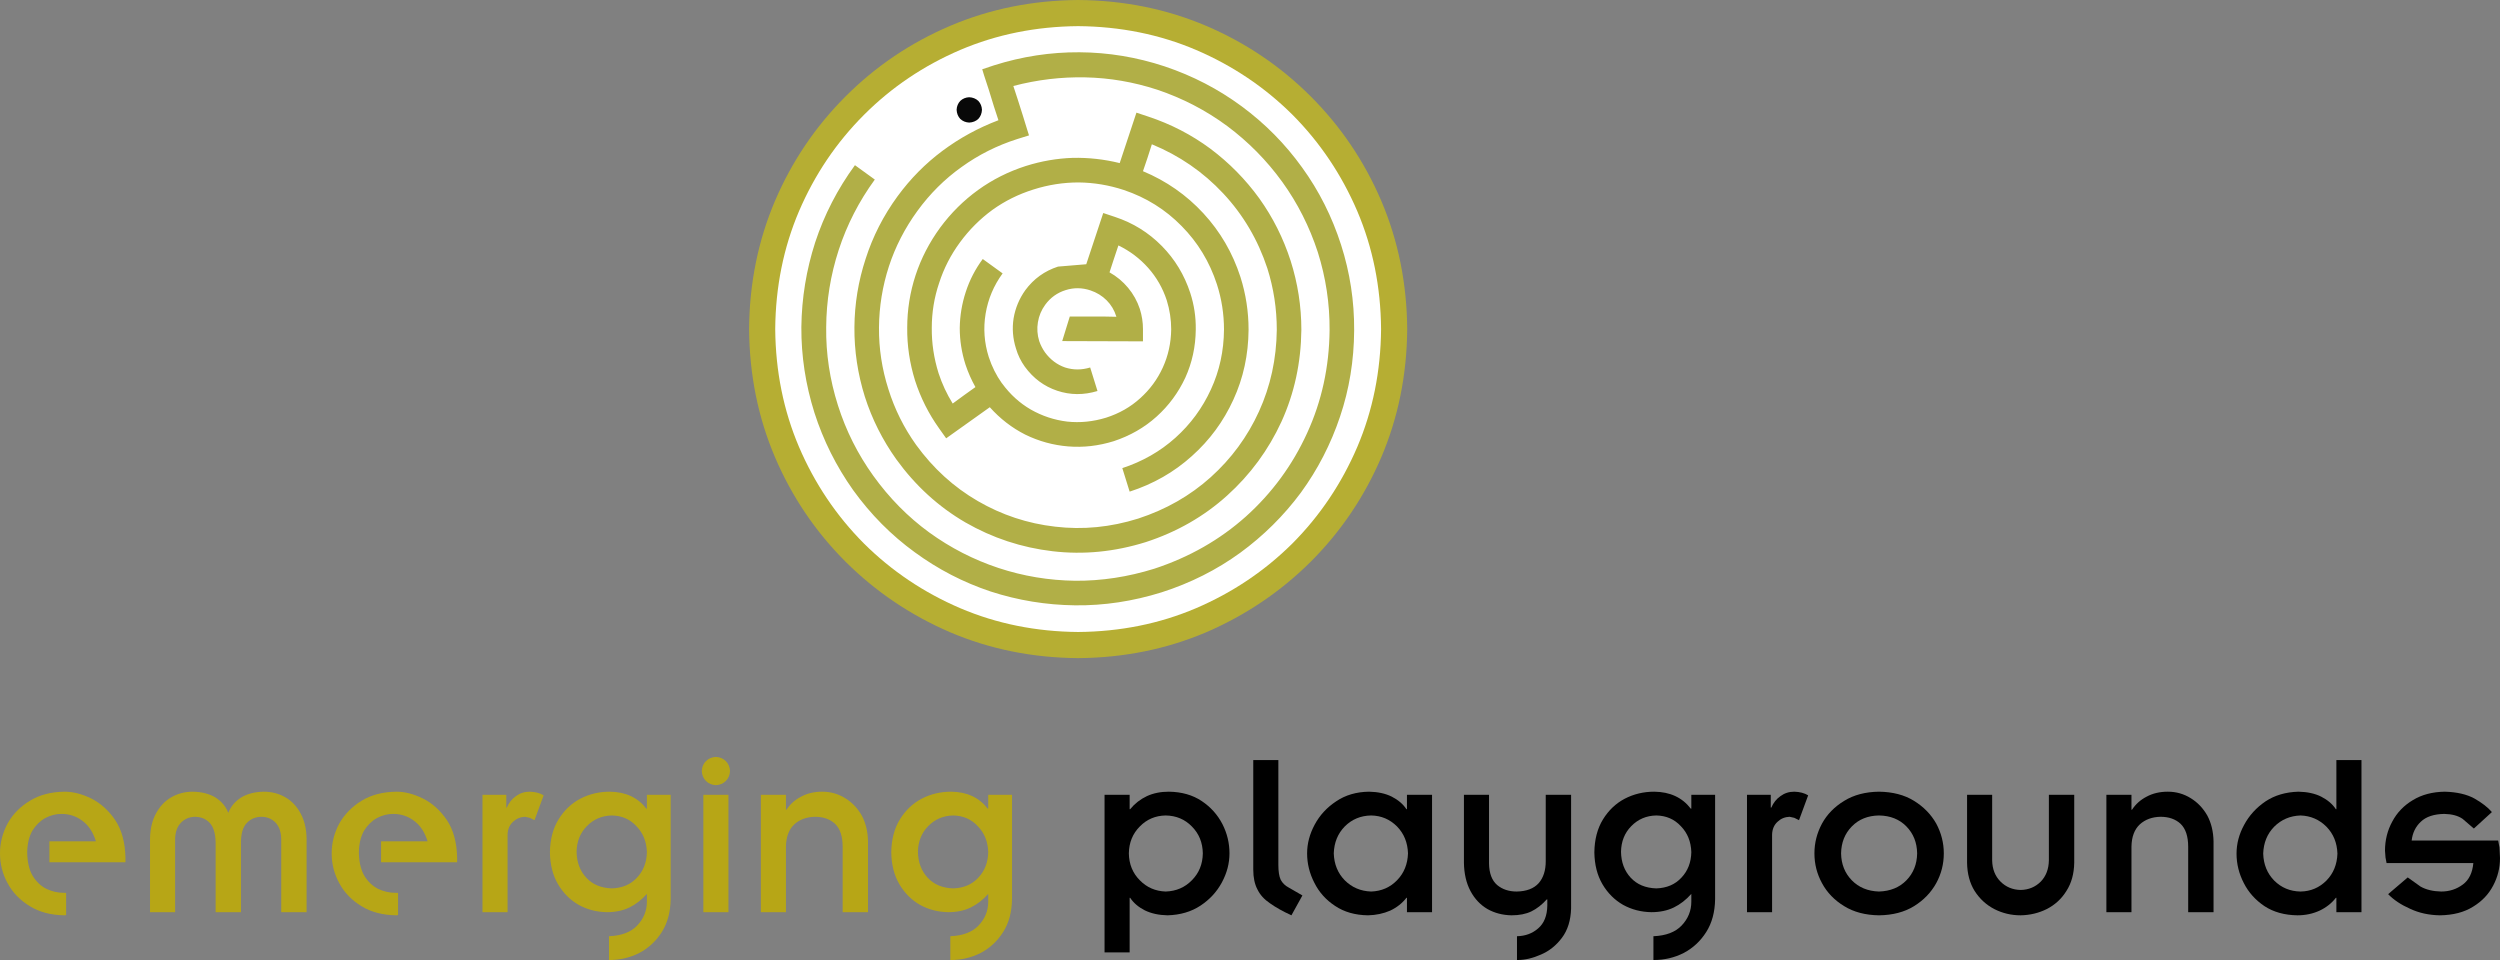 <?xml version="1.0" encoding="UTF-8" standalone="no"?>
<svg xmlns:xlink="http://www.w3.org/1999/xlink" height="183.65px" width="478.25px" xmlns="http://www.w3.org/2000/svg">
  <rect width="100%" height="100%" fill="#808080" stroke="none"/>
  <g transform="matrix(1.0, 0.0, 0.0, 1.0, 239.1, 91.8)">
    <path d="M15.95 -49.45 Q11.85 -59.0 4.6 -66.25 -2.7 -73.55 -12.25 -77.65 -21.85 -81.75 -32.85 -81.8 -43.85 -81.75 -53.45 -77.65 -63.0 -73.55 -70.25 -66.25 -77.55 -59.0 -81.65 -49.45 -85.75 -39.85 -85.8 -28.85 -85.75 -17.85 -81.65 -8.25 -77.55 1.3 -70.25 8.55 -63.0 15.85 -53.45 19.95 -43.85 24.05 -32.85 24.1 -21.85 24.05 -12.25 19.95 -2.7 15.85 4.6 8.55 11.85 1.3 15.95 -8.25 20.05 -17.85 20.1 -28.85 20.05 -39.85 15.95 -49.45 M-8.35 -86.85 Q3.0 -82.0 11.65 -73.35 20.3 -64.7 25.15 -53.35 30.0 -41.95 30.1 -28.85 30.0 -15.75 25.15 -4.35 20.3 7.0 11.65 15.65 3.0 24.25 -8.35 29.15 -19.75 34.0 -32.85 34.1 -45.95 34.0 -57.35 29.15 -68.7 24.25 -77.35 15.65 -86.0 7.0 -90.85 -4.35 -95.7 -15.75 -95.8 -28.85 -95.7 -41.95 -90.85 -53.35 -86.0 -64.7 -77.35 -73.35 -68.7 -82.0 -57.35 -86.85 -45.95 -91.7 -32.85 -91.8 -19.75 -91.7 -8.35 -86.85" fill="#b6ae33" fill-rule="evenodd" stroke="none"/>
    <path d="M20.55 -51.4 Q25.0 -40.95 25.1 -28.85 25.0 -16.75 20.55 -6.3 16.05 4.2 8.15 12.15 0.2 20.05 -10.3 24.55 -20.75 29.0 -32.85 29.1 -44.95 29.0 -55.4 24.55 -65.9 20.05 -73.85 12.15 -81.75 4.2 -86.25 -6.3 -90.7 -16.75 -90.8 -28.85 -90.7 -40.95 -86.25 -51.4 -81.75 -61.9 -73.8 -69.85 -65.9 -77.75 -55.4 -82.25 -44.95 -86.7 -32.85 -86.8 -20.75 -86.7 -10.3 -82.25 0.2 -77.75 8.15 -69.85 16.05 -61.9 20.55 -51.4" fill="#ffffff" fill-rule="evenodd" stroke="none"/>
    <path d="M-51.25 -70.8 Q-51.3 -69.75 -51.95 -69.05 -52.65 -68.4 -53.7 -68.35 -54.7 -68.4 -55.4 -69.05 -56.05 -69.75 -56.1 -70.8 -56.05 -71.8 -55.4 -72.5 -54.7 -73.15 -53.7 -73.2 -52.65 -73.15 -51.95 -72.5 -51.3 -71.8 -51.25 -70.8" fill="#080808" fill-rule="evenodd" stroke="none"/>
    <path d="M1.8 -53.85 Q5.7 -48.4 7.8 -41.9 9.85 -35.45 9.85 -28.7 9.75 -19.3 6.05 -11.15 2.3 -3.0 -4.35 3.0 -11.0 9.0 -19.9 11.9 -28.85 14.7 -37.75 13.65 -46.65 12.6 -54.4 8.15 -62.15 3.65 -67.65 -3.95 -71.6 -9.5 -73.65 -15.9 -75.7 -22.45 -75.65 -29.2 -75.6 -35.9 -73.5 -42.3 -71.45 -48.7 -67.4 -54.25 -63.7 -59.3 -58.8 -62.95 -53.9 -66.6 -48.1 -68.8 L-48.95 -71.4 -49.95 -74.65 -50.85 -77.4 -51.2 -78.55 -48.95 -79.3 Q-40.9 -81.85 -32.6 -81.8 -24.3 -81.75 -16.3 -79.1 -8.25 -76.4 -1.55 -71.45 5.15 -66.5 10.0 -59.75 14.85 -53.05 17.45 -44.95 20.0 -37.0 19.95 -28.6 19.9 -19.95 17.25 -12.1 14.6 -4.2 9.75 2.45 4.85 9.05 -1.85 13.95 -8.6 18.85 -16.85 21.5 -25.15 24.1 -33.45 24.0 -41.75 23.9 -49.6 21.35 -57.4 18.75 -64.1 13.85 -70.85 8.95 -75.9 1.95 -80.75 -4.9 -83.3 -12.85 -85.85 -20.95 -85.8 -29.25 -85.7 -37.55 -83.15 -45.45 -80.55 -53.35 -75.55 -60.2 L-71.75 -57.45 Q-76.3 -51.2 -78.65 -44.0 -81.0 -36.8 -81.05 -29.2 -81.15 -21.65 -78.8 -14.25 -76.5 -7.0 -72.05 -0.8 -67.45 5.6 -61.35 10.05 -55.2 14.5 -48.1 16.85 -41.0 19.2 -33.4 19.3 -25.85 19.35 -18.3 17.0 -8.25 13.7 -0.75 7.0 6.75 0.25 10.95 -8.95 15.15 -18.1 15.25 -28.65 15.3 -36.25 13.0 -43.55 10.6 -50.9 6.2 -57.0 1.75 -63.15 -4.35 -67.7 -10.45 -72.2 -17.75 -74.65 -24.5 -76.85 -31.45 -77.0 -38.4 -77.15 -45.25 -75.35 L-44.4 -72.75 -43.4 -69.6 -42.6 -67.0 -42.25 -65.9 -44.5 -65.2 Q-50.3 -63.35 -55.15 -59.85 -60.0 -56.4 -63.6 -51.45 -67.2 -46.5 -69.05 -40.85 -70.9 -35.15 -70.95 -29.15 -71.0 -23.15 -69.15 -17.35 -67.35 -11.6 -63.85 -6.7 -58.95 0.05 -52.05 4.05 -45.15 8.05 -37.25 8.95 -29.3 9.9 -21.35 7.4 -13.4 4.8 -7.5 -0.5 -1.55 -5.85 1.75 -13.1 5.05 -20.35 5.15 -28.7 5.15 -34.75 3.35 -40.45 0.65 -48.65 -5.1 -54.8 -10.85 -60.95 -18.75 -64.2 L-19.6 -61.55 -20.45 -59.05 Q-13.75 -56.25 -8.9 -51.0 -4.05 -45.75 -1.8 -38.8 -0.25 -33.9 -0.25 -28.75 L-0.25 -28.7 Q-0.3 -21.55 -3.15 -15.35 -6.0 -9.1 -11.1 -4.55 -16.2 0.05 -23.0 2.25 L-24.4 -2.25 Q-18.6 -4.15 -14.25 -8.05 -9.9 -11.95 -7.45 -17.3 -5.0 -22.6 -4.95 -28.75 -4.95 -33.2 -6.3 -37.4 -8.4 -43.85 -13.05 -48.55 -17.7 -53.3 -24.1 -55.45 -28.35 -56.85 -32.75 -56.9 -37.15 -56.9 -41.4 -55.55 -45.7 -54.2 -49.25 -51.65 -52.8 -49.05 -55.45 -45.45 -58.1 -41.85 -59.45 -37.65 -60.85 -33.5 -60.85 -29.1 -60.9 -24.7 -59.55 -20.4 -58.55 -17.35 -56.85 -14.6 L-54.6 -16.25 -52.5 -17.75 Q-53.65 -19.8 -54.4 -22.05 -55.5 -25.5 -55.5 -29.05 -55.45 -32.6 -54.35 -35.95 -53.25 -39.35 -51.1 -42.25 L-47.3 -39.5 Q-49.85 -36.0 -50.55 -31.8 -51.25 -27.6 -49.95 -23.5 -49.05 -20.75 -47.45 -18.5 L-47.4 -18.45 Q-45.1 -15.3 -41.9 -13.45 -38.65 -11.6 -34.95 -11.15 -31.25 -10.75 -27.5 -11.9 -23.75 -13.1 -21.0 -15.6 -18.2 -18.1 -16.65 -21.5 -15.1 -24.9 -15.05 -28.8 -15.05 -31.6 -15.9 -34.35 -17.05 -37.85 -19.45 -40.55 -21.85 -43.25 -25.15 -44.85 L-26.05 -42.15 -26.85 -39.7 Q-24.8 -38.55 -23.3 -36.75 -21.8 -34.95 -21.05 -32.7 -20.45 -30.8 -20.45 -28.85 L-20.45 -26.5 -35.9 -26.55 -34.45 -31.25 -31.3 -31.25 -28.05 -31.25 -25.55 -31.2 -25.55 -31.25 Q-26.1 -33.05 -27.4 -34.35 -28.7 -35.65 -30.5 -36.25 -32.9 -37.05 -35.25 -36.3 -37.65 -35.55 -39.15 -33.5 -40.25 -32.0 -40.55 -30.15 -40.85 -28.35 -40.3 -26.55 -39.9 -25.4 -39.2 -24.4 -37.65 -22.3 -35.35 -21.5 -33.0 -20.75 -30.55 -21.5 L-29.15 -17.0 Q-33.1 -15.8 -36.85 -17.05 -40.6 -18.3 -43.05 -21.65 -44.2 -23.25 -44.75 -25.15 -45.65 -28.0 -45.2 -30.9 -44.7 -33.85 -42.95 -36.3 -40.55 -39.55 -36.7 -40.8 L-31.3 -41.25 -28.05 -51.05 -25.8 -50.3 Q-20.65 -48.6 -16.85 -44.75 -13.1 -40.95 -11.4 -35.75 -10.3 -32.35 -10.35 -28.8 L-10.35 -28.75 Q-10.4 -23.85 -12.35 -19.55 -14.35 -15.25 -17.85 -12.1 -21.35 -8.95 -26.05 -7.4 -30.4 -6.05 -34.75 -6.4 -39.05 -6.75 -42.95 -8.65 -46.8 -10.6 -49.75 -13.9 L-58.1 -7.95 -59.45 -9.85 Q-62.45 -14.05 -64.05 -19.0 -65.6 -24.0 -65.55 -29.1 -65.55 -34.25 -63.95 -39.15 -62.35 -44.0 -59.25 -48.25 -56.15 -52.45 -52.0 -55.45 -47.85 -58.45 -42.85 -60.05 -38.4 -61.45 -33.9 -61.6 -29.35 -61.7 -24.9 -60.6 L-21.7 -70.25 -19.45 -69.5 Q-12.95 -67.35 -7.55 -63.35 -2.15 -59.3 1.8 -53.85" fill="#b1af47" fill-rule="evenodd" stroke="none"/>
    <path d="M-153.6 65.1 Q-151.75 67.9 -151.65 72.25 L-151.65 73.15 -166.2 73.15 -166.2 69.15 -157.3 69.15 Q-158.1 66.55 -159.85 65.25 -161.6 63.9 -163.9 63.9 -165.5 63.9 -167.0 64.7 -168.45 65.5 -169.45 67.1 -170.4 68.75 -170.45 71.25 -170.4 74.05 -169.4 75.75 -168.35 77.45 -166.75 78.25 -165.15 79.0 -163.4 79.0 L-162.95 79.0 -162.95 83.25 -163.25 83.3 Q-167.2 83.25 -169.95 81.55 -172.75 79.85 -174.2 77.15 -175.65 74.5 -175.65 71.45 -175.65 68.45 -174.2 65.75 -172.7 63.1 -169.95 61.4 -167.2 59.7 -163.25 59.65 -160.85 59.65 -158.2 60.95 -155.5 62.3 -153.6 65.1" fill="#b7a616" fill-rule="evenodd" stroke="none"/>
    <path d="M-189.0 64.45 Q-190.75 64.45 -191.85 65.6 -193.0 66.75 -193.0 69.35 L-193.0 82.7 -197.85 82.7 -197.85 69.35 Q-197.9 66.75 -199.0 65.6 -200.1 64.45 -201.85 64.45 -203.4 64.5 -204.45 65.55 -205.55 66.65 -205.6 68.7 L-205.6 82.7 -210.4 82.7 -210.4 68.65 Q-210.35 65.8 -209.25 63.8 -208.15 61.75 -206.3 60.7 -204.45 59.65 -202.2 59.65 -199.65 59.7 -197.9 60.75 -196.15 61.85 -195.45 63.65 L-195.4 63.65 Q-194.7 61.85 -192.95 60.75 -191.2 59.7 -188.65 59.65 -186.4 59.65 -184.55 60.7 -182.7 61.75 -181.6 63.8 -180.5 65.8 -180.45 68.65 L-180.45 82.7 -185.3 82.7 -185.3 68.7 Q-185.35 66.65 -186.4 65.55 -187.45 64.5 -189.0 64.45" fill="#b7a616" fill-rule="evenodd" stroke="none"/>
    <path d="M-140.95 65.4 Q-141.95 66.3 -142.0 67.85 L-142.0 82.7 -146.8 82.7 -146.8 60.25 -142.25 60.25 -142.25 62.7 -142.15 62.7 Q-141.55 61.3 -140.4 60.5 -139.25 59.65 -137.75 59.65 -136.15 59.7 -135.1 60.35 L-136.85 65.1 -137.75 64.65 -138.65 64.45 Q-140.0 64.5 -140.95 65.4" fill="#b7a616" fill-rule="evenodd" stroke="none"/>
    <path d="M-104.85 55.7 Q-104.8 54.55 -104.05 53.8 -103.3 53.05 -102.15 53.0 -101.0 53.05 -100.25 53.8 -99.5 54.55 -99.45 55.7 -99.5 56.85 -100.25 57.6 -101.0 58.35 -102.15 58.4 -103.3 58.35 -104.05 57.6 -104.8 56.85 -104.85 55.7 M-99.75 60.25 L-99.75 82.7 -104.55 82.7 -104.55 60.25 -99.75 60.25" fill="#b7a616" fill-rule="evenodd" stroke="none"/>
    <path d="M-73.05 82.7 L-77.9 82.7 -77.9 70.2 Q-77.9 67.2 -79.35 65.8 -80.8 64.45 -83.2 64.45 -85.6 64.5 -87.15 65.9 -88.7 67.35 -88.75 70.15 L-88.75 82.7 -93.55 82.7 -93.55 60.25 -88.75 60.25 -88.75 63.1 -88.65 63.1 Q-87.6 61.5 -85.85 60.6 -84.1 59.65 -81.8 59.65 -79.4 59.65 -77.4 60.9 -75.45 62.1 -74.25 64.2 -73.1 66.35 -73.05 69.15 L-73.05 82.7" fill="#b7a616" fill-rule="evenodd" stroke="none"/>
    <path d="M-217.05 65.1 Q-215.2 67.9 -215.1 72.25 L-215.1 73.15 -229.65 73.15 -229.65 69.15 -220.75 69.15 Q-221.55 66.55 -223.3 65.25 -225.05 63.9 -227.35 63.9 -228.95 63.9 -230.45 64.7 -231.9 65.5 -232.9 67.1 -233.85 68.75 -233.9 71.25 -233.85 74.05 -232.85 75.75 -231.8 77.45 -230.2 78.25 -228.6 79.0 -226.85 79.0 L-226.45 79.0 -226.45 83.25 -226.75 83.3 Q-230.65 83.25 -233.4 81.55 -236.2 79.85 -237.65 77.15 -239.1 74.5 -239.1 71.45 -239.1 68.45 -237.65 65.75 -236.2 63.1 -233.4 61.4 -230.65 59.7 -226.75 59.65 -224.3 59.65 -221.65 60.95 -218.95 62.3 -217.05 65.1" fill="#b7a616" fill-rule="evenodd" stroke="none"/>
    <path d="M-115.35 71.2 Q-115.45 68.2 -117.35 66.25 -119.2 64.25 -122.05 64.2 -124.9 64.25 -126.85 66.25 -128.75 68.2 -128.8 71.15 -128.75 74.15 -126.95 76.1 -125.15 78.05 -122.05 78.15 -119.05 78.05 -117.25 76.1 -115.4 74.15 -115.35 71.2 M-110.8 60.25 L-110.8 80.2 Q-110.85 83.9 -112.5 86.5 -114.15 89.1 -116.8 90.5 -119.45 91.85 -122.55 91.85 L-122.6 91.85 -122.6 87.3 Q-119.0 87.15 -117.2 85.25 -115.35 83.3 -115.35 80.7 L-115.35 79.2 Q-116.85 80.9 -118.7 81.8 -120.55 82.7 -123.0 82.7 -125.95 82.65 -128.4 81.3 -130.85 79.9 -132.35 77.35 -133.85 74.8 -133.9 71.25 -133.85 67.55 -132.25 64.95 -130.65 62.35 -128.1 61.0 -125.5 59.65 -122.45 59.65 -117.9 59.7 -115.45 62.9 L-115.35 62.9 -115.35 60.25 -110.8 60.25" fill="#b7a616" fill-rule="evenodd" stroke="none"/>
    <path d="M-50.05 71.2 Q-50.15 68.2 -52.05 66.25 -53.9 64.25 -56.75 64.2 -59.6 64.25 -61.55 66.25 -63.45 68.2 -63.5 71.15 -63.45 74.15 -61.65 76.1 -59.85 78.05 -56.75 78.15 -53.75 78.05 -51.95 76.1 -50.1 74.15 -50.05 71.2 M-45.5 60.25 L-45.5 80.2 Q-45.55 83.9 -47.2 86.5 -48.85 89.1 -51.5 90.5 -54.15 91.85 -57.25 91.85 L-57.3 91.85 -57.3 87.3 Q-53.7 87.15 -51.9 85.25 -50.05 83.3 -50.05 80.7 L-50.05 79.2 Q-51.55 80.9 -53.4 81.8 -55.25 82.7 -57.7 82.7 -60.65 82.65 -63.1 81.3 -65.55 79.9 -67.05 77.35 -68.55 74.8 -68.6 71.25 -68.55 67.55 -66.95 64.95 -65.35 62.35 -62.8 61.0 -60.2 59.65 -57.15 59.65 -52.6 59.7 -50.15 62.9 L-50.05 62.9 -50.05 60.25 -45.5 60.25" fill="#b7a616" fill-rule="evenodd" stroke="none"/>
    <path d="M-3.9 71.45 Q-3.9 74.3 -5.35 77.0 -6.8 79.7 -9.45 81.45 -12.1 83.2 -15.75 83.3 -18.25 83.25 -20.1 82.35 -21.95 81.4 -22.9 79.95 L-23.0 79.95 -23.0 90.4 -27.8 90.4 -27.8 60.25 -23.0 60.25 -23.0 63.0 -22.9 63.0 Q-21.6 61.4 -19.7 60.5 -17.85 59.65 -15.5 59.65 -11.8 59.7 -9.2 61.45 -6.65 63.15 -5.25 65.85 -3.9 68.5 -3.9 71.45 M-16.1 64.2 Q-19.05 64.25 -21.05 66.3 -23.1 68.35 -23.15 71.45 -23.1 74.55 -21.05 76.6 -19.05 78.65 -16.1 78.75 -13.1 78.65 -11.1 76.6 -9.05 74.55 -9.0 71.45 -9.05 68.35 -11.1 66.3 -13.1 64.25 -16.1 64.2" fill="#000000" fill-rule="evenodd" stroke="none"/>
    <path d="M5.45 53.6 L5.45 73.65 Q5.45 75.55 5.9 76.5 6.4 77.45 7.45 78.0 L10.05 79.5 7.95 83.3 Q5.45 82.15 3.85 81.0 2.2 79.9 1.45 78.35 0.65 76.85 0.65 74.55 L0.65 53.6 5.45 53.6" fill="#000000" fill-rule="evenodd" stroke="none"/>
    <path d="M34.85 82.7 L30.05 82.7 30.05 79.95 29.95 79.95 Q28.75 81.5 26.85 82.4 24.9 83.25 22.6 83.3 18.9 83.25 16.3 81.5 13.7 79.8 12.35 77.1 10.95 74.4 10.95 71.45 10.95 68.65 12.4 65.95 13.85 63.25 16.5 61.5 19.15 59.7 22.8 59.65 25.35 59.7 27.15 60.6 29.0 61.55 29.95 63.0 L30.05 63.0 30.05 60.25 34.85 60.25 34.85 82.7 M23.2 64.2 Q20.2 64.25 18.15 66.3 16.15 68.35 16.05 71.45 16.15 74.55 18.15 76.6 20.2 78.65 23.2 78.75 26.15 78.65 28.15 76.6 30.15 74.55 30.25 71.45 30.15 68.35 28.15 66.3 26.1 64.25 23.2 64.2" fill="#000000" fill-rule="evenodd" stroke="none"/>
    <path d="M100.95 65.4 Q99.95 66.3 99.9 67.85 L99.9 82.7 95.1 82.7 95.1 60.25 99.65 60.25 99.65 62.7 99.75 62.7 Q100.35 61.3 101.5 60.5 102.65 59.65 104.15 59.65 105.75 59.7 106.8 60.35 L105.05 65.1 104.15 64.65 103.25 64.45 Q101.9 64.5 100.95 65.4" fill="#000000" fill-rule="evenodd" stroke="none"/>
    <path d="M132.75 71.45 Q132.75 74.5 131.3 77.15 129.8 79.85 127.05 81.55 124.3 83.25 120.35 83.3 116.45 83.25 113.7 81.55 110.9 79.85 109.45 77.15 108.0 74.5 108.0 71.45 108.0 68.45 109.45 65.75 110.9 63.1 113.7 61.4 116.45 59.7 120.35 59.65 124.3 59.7 127.05 61.4 129.8 63.1 131.3 65.75 132.75 68.45 132.75 71.45 M120.35 64.2 Q117.15 64.25 115.15 66.3 113.15 68.35 113.1 71.45 113.15 74.55 115.15 76.6 117.15 78.65 120.35 78.75 123.6 78.65 125.6 76.6 127.6 74.55 127.65 71.45 127.6 68.35 125.6 66.3 123.6 64.25 120.35 64.2" fill="#000000" fill-rule="evenodd" stroke="none"/>
    <path d="M157.7 73.25 Q157.65 76.4 156.2 78.65 154.8 80.9 152.45 82.1 150.15 83.25 147.45 83.3 144.75 83.3 142.4 82.1 140.1 80.9 138.65 78.65 137.25 76.4 137.2 73.25 L137.2 60.25 142.0 60.25 142.0 72.8 Q142.05 75.3 143.6 76.85 145.15 78.4 147.45 78.45 149.75 78.4 151.3 76.85 152.8 75.3 152.85 72.8 L152.85 60.25 157.7 60.25 157.7 73.25" fill="#000000" fill-rule="evenodd" stroke="none"/>
    <path d="M184.35 82.7 L179.5 82.7 179.5 70.2 Q179.5 67.2 178.05 65.8 176.6 64.45 174.2 64.45 171.8 64.5 170.25 65.9 168.7 67.35 168.65 70.15 L168.65 82.7 163.85 82.7 163.85 60.25 168.65 60.25 168.65 63.1 168.75 63.1 Q169.8 61.5 171.55 60.6 173.3 59.65 175.6 59.65 178.0 59.65 180.0 60.9 181.95 62.1 183.15 64.2 184.3 66.35 184.35 69.15 L184.35 82.7" fill="#000000" fill-rule="evenodd" stroke="none"/>
    <path d="M207.85 53.6 L212.65 53.6 212.65 82.7 207.85 82.7 207.85 79.95 207.75 79.95 Q206.55 81.5 204.65 82.4 202.7 83.3 200.4 83.3 196.7 83.25 194.1 81.55 191.5 79.8 190.15 77.15 188.75 74.45 188.75 71.5 188.75 68.65 190.2 66.0 191.65 63.3 194.3 61.5 196.95 59.75 200.6 59.65 203.15 59.7 204.95 60.6 206.8 61.55 207.75 63.0 L207.85 63.0 207.85 53.6 M195.95 76.65 Q198.0 78.7 201.0 78.75 203.9 78.7 205.95 76.65 207.95 74.6 208.05 71.5 207.95 68.4 205.95 66.35 203.9 64.3 201.0 64.2 198.0 64.3 195.95 66.35 193.95 68.4 193.85 71.5 193.95 74.6 195.95 76.65" fill="#000000" fill-rule="evenodd" stroke="none"/>
    <path d="M239.05 70.3 L239.15 72.35 Q239.15 75.15 237.85 77.6 236.55 80.1 234.0 81.65 231.45 83.25 227.65 83.3 224.5 83.25 221.95 82.05 219.35 80.9 217.75 79.25 L221.5 76.05 223.95 77.8 Q225.55 78.7 227.9 78.75 230.25 78.75 232.05 77.4 233.8 76.1 234.05 73.3 L217.45 73.3 217.25 72.25 217.15 70.95 Q217.15 67.9 218.55 65.35 219.9 62.8 222.5 61.25 225.05 59.7 228.6 59.65 232.05 59.75 234.25 60.95 236.45 62.2 237.6 63.55 L234.15 66.7 232.0 64.85 Q230.7 63.95 228.5 63.9 225.5 63.95 224.0 65.4 222.5 66.8 222.25 69.0 L238.8 69.0 239.05 70.3" fill="#000000" fill-rule="evenodd" stroke="none"/>
    <path d="M84.45 71.2 Q84.35 68.2 82.45 66.25 80.6 64.25 77.75 64.2 74.9 64.25 72.95 66.25 71.05 68.2 71.0 71.15 71.05 74.15 72.85 76.1 74.65 78.05 77.75 78.15 80.75 78.05 82.55 76.1 84.4 74.15 84.45 71.2 M89.0 60.25 L89.0 80.2 Q88.95 83.9 87.3 86.5 85.65 89.1 83.0 90.5 80.35 91.85 77.25 91.85 L77.2 91.85 77.2 87.3 Q80.8 87.15 82.6 85.25 84.45 83.3 84.45 80.7 L84.45 79.2 Q82.95 80.9 81.1 81.8 79.25 82.7 76.8 82.7 73.85 82.65 71.4 81.3 68.95 79.9 67.45 77.35 65.95 74.8 65.9 71.25 65.95 67.55 67.55 64.95 69.15 62.35 71.7 61.0 74.3 59.65 77.35 59.65 81.9 59.7 84.35 62.9 L84.45 62.9 84.45 60.25 89.0 60.25" fill="#000000" fill-rule="evenodd" stroke="none"/>
    <path d="M61.45 60.25 L61.45 82.0 Q61.35 85.4 59.7 87.6 58.05 89.8 55.7 90.8 53.35 91.85 51.2 91.85 L51.1 91.85 51.1 87.3 Q53.5 87.25 55.15 85.8 56.85 84.35 56.9 81.45 L56.9 80.25 56.8 80.25 Q55.4 81.8 53.85 82.55 52.3 83.3 50.05 83.3 47.5 83.25 45.45 82.1 43.4 80.9 42.2 78.65 41.0 76.4 40.95 73.25 L40.95 60.25 45.75 60.25 45.75 73.4 Q45.8 76.2 47.3 77.5 48.8 78.75 51.05 78.75 53.85 78.7 55.25 77.15 56.6 75.6 56.6 72.95 L56.6 60.25 61.45 60.25" fill="#000000" fill-rule="evenodd" stroke="none"/>
  </g>
</svg>

